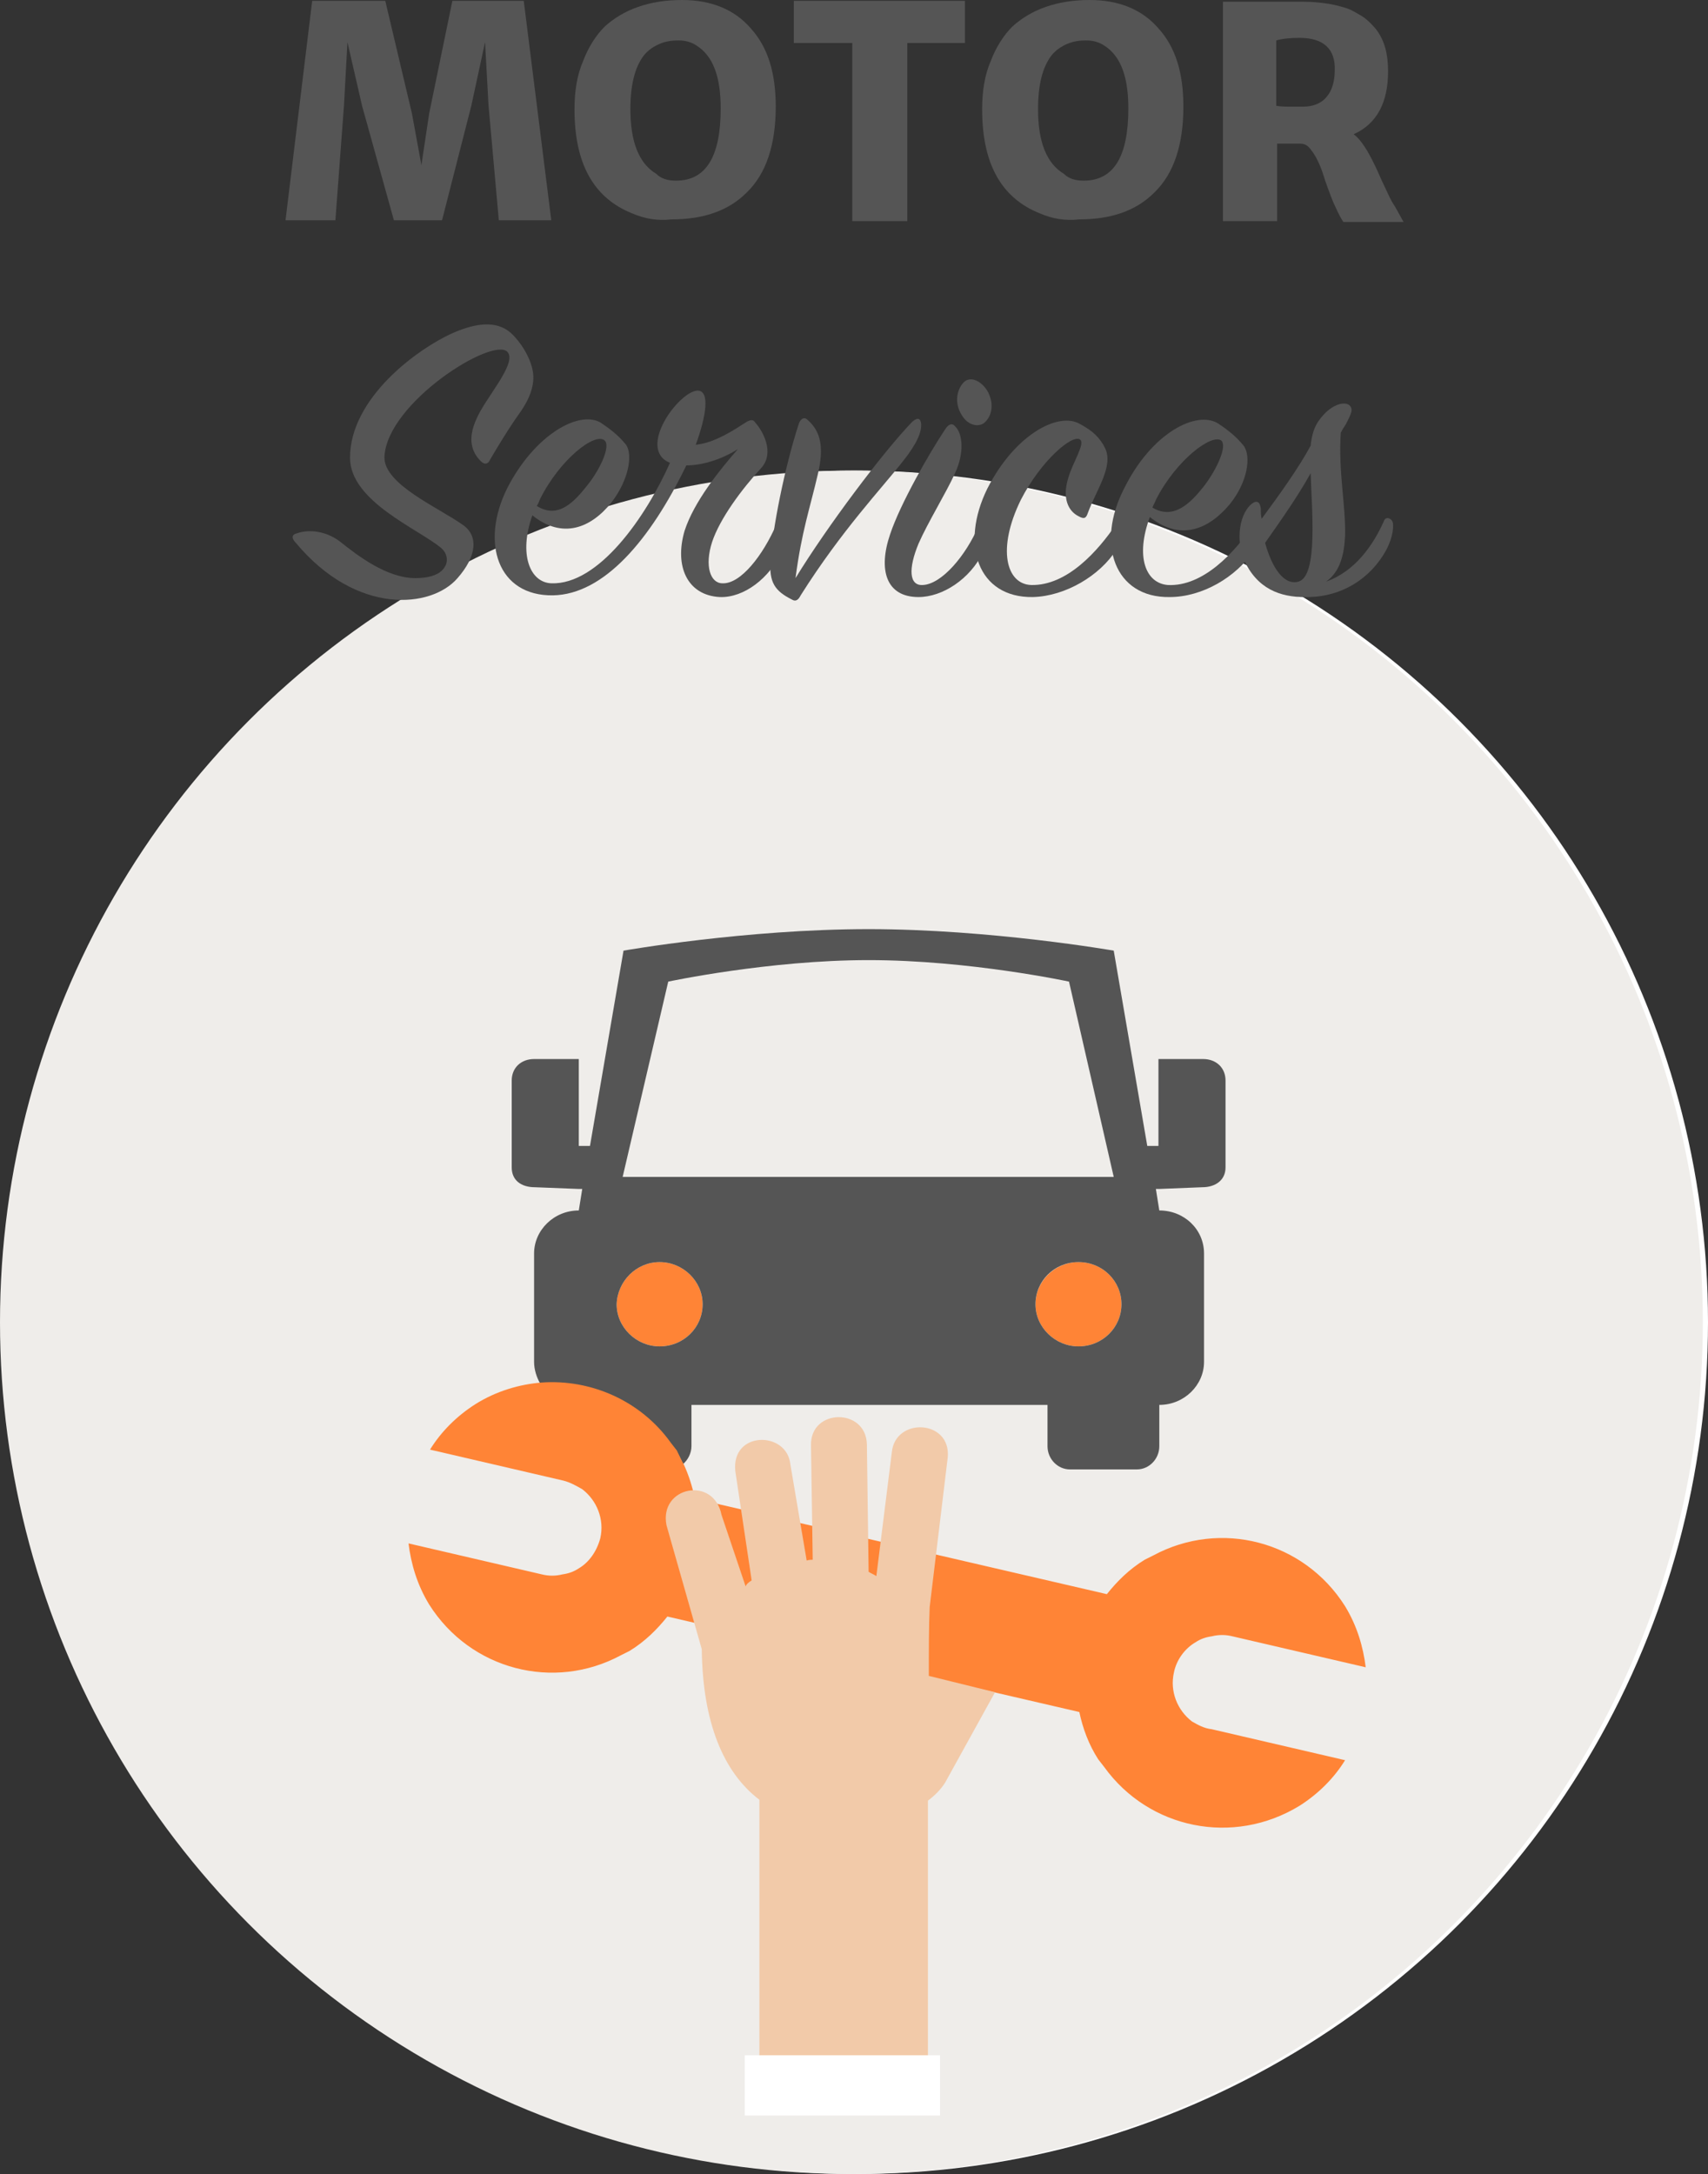 <?xml version="1.0" encoding="utf-8"?>
<!-- Generator: Adobe Illustrator 19.1.0, SVG Export Plug-In . SVG Version: 6.00 Build 0)  -->
<svg version="1.1" id="Layer_1" xmlns:sketch="http://www.bohemiancoding.com/sketch/ns"
	 xmlns="http://www.w3.org/2000/svg" xmlns:xlink="http://www.w3.org/1999/xlink" x="0px" y="0px" width="198.6px" height="252.7px"
	 viewBox="-1360 578.1 198.6 252.7" style="enable-background:new -1360 578.1 198.6 252.7;" xml:space="preserve">
<rect x="-1360" y="578.1" width="198.6" height="252.7" fill="#333333" stroke="none"/>
<style type="text/css">
	.st0{fill:#FFFFFF;}
	.st1{fill:#EFEDEA;}
	.st2{fill:#FF8436;}
	.st3{fill:none;}
	.st4{fill:#555555;}
	.st5{fill:#F2CAA9;}
</style>
<title>Motor services</title>
<desc>Created with Sketch.</desc>
<g>
	<circle id="path-1" class="st0" cx="-1260.4" cy="731.8" r="99"/>
	<circle id="Oval-566" sketch:type="MSShapeGroup" class="st1" cx="-1261" cy="731.8" r="99">
	</circle>
	<path id="Stroke-3-Copy" class="st2" d="M-1283.3,724.8c2.7,0,5,2.2,5,4.9c0,2.7-2.2,4.9-5,4.9c-2.7,0-5-2.2-5-4.9
		C-1288.2,727-1286,724.8-1283.3,724.8L-1283.3,724.8z"/>
	<path id="Stroke-5-Copy" class="st2" d="M-1234.6,724.8c2.8,0,5,2.2,5,4.9c0,2.7-2.2,4.9-5,4.9c-2.7,0-5-2.2-5-4.9
		C-1239.6,727-1237.3,724.8-1234.6,724.8L-1234.6,724.8z"/>
	<ellipse class="st3" cx="-1234.6" cy="729.7" rx="5" ry="4.9"/>
	<path class="st3" d="M-1235.6,692.2c0,0-11.6-2.5-23.3-2.5c-11.6,0-23.3,2.5-23.3,2.5l-5.2,22.7h57.1L-1235.6,692.2z"/>
	<ellipse class="st3" cx="-1283.3" cy="729.7" rx="5" ry="4.9"/>
	<path class="st4" d="M-1282.1,745.8l0.7,0.9c0.3,0.5,0.6,1,0.8,1.6c0.6-0.5,1-1.3,1-2.1v-4.8h41.4v4.8c0,1.5,1.2,2.7,2.6,2.7h7.8
		c1.4,0,2.6-1.2,2.6-2.7v-4.8c2.9,0,5.2-2.3,5.2-5v-12.6c0-2.8-2.3-5-5.2-5l-0.4-2.5h0.4l5-0.2c1.5,0,2.7-0.8,2.7-2.3v-10.1
		c0-1.5-1.1-2.5-2.6-2.5h-5.2v10.1h-1.3l-3.9-22.7c0,0-14.3-2.5-28.5-2.5c-14.3,0-28.5,2.5-28.5,2.5l-3.9,22.7h-1.3v-10.1h-5.2
		c-1.5,0-2.6,1-2.6,2.5v10.1c0,1.5,1.1,2.3,2.7,2.3l5.1,0.2h0.4l-0.4,2.5c-2.9,0-5.2,2.3-5.2,5v12.6c0,0.9,0.3,1.8,0.7,2.5
		C-1291.4,738.4-1285.7,740.9-1282.1,745.8z M-1234.6,734.6c-2.7,0-5-2.2-5-4.9c0-2.7,2.2-4.9,5-4.9s5,2.2,5,4.9
		C-1229.6,732.4-1231.8,734.6-1234.6,734.6z M-1282.3,692.2c0,0,11.7-2.5,23.3-2.5c11.7,0,23.3,2.5,23.3,2.5l5.2,22.7h-57.1
		L-1282.3,692.2z M-1283.3,724.8c2.7,0,5,2.2,5,4.9c0,2.7-2.2,4.9-5,4.9c-2.7,0-5-2.2-5-4.9C-1288.2,727-1286,724.8-1283.3,724.8z"
		/>
	<path class="st2" d="M-1221.4,778.2c-1.7-1.3-2.6-3.5-2.1-5.7c0.3-1.5,1.3-2.8,2.5-3.5c0.6-0.4,1.2-0.6,1.9-0.7
		c0.8-0.2,1.6-0.2,2.4,0l15.5,3.6c-0.3-2.4-1-4.8-2.4-7.1c-4.8-7.6-14.5-10.1-22.3-5.9l-1,0.5c-1.8,1.1-3.2,2.5-4.4,4l-47.9-11.1
		c-0.3-1.4-0.7-2.7-1.3-4c-0.3-0.5-0.5-1-0.8-1.6l-0.7-0.9c-3.5-4.9-9.3-7.4-15-7c-2.6,0.2-5.3,1-7.7,2.5c-2.2,1.4-4,3.2-5.3,5.3
		l15.5,3.6c0.8,0.2,1.5,0.6,2.2,1c1.7,1.3,2.6,3.5,2.1,5.7c-0.4,1.5-1.3,2.8-2.5,3.5c-0.6,0.4-1.2,0.6-1.9,0.7
		c-0.8,0.2-1.6,0.2-2.4,0l-15.5-3.6c0.3,2.4,1,4.8,2.4,7.1c4.8,7.6,14.5,10.1,22.3,5.9l1-0.5c1.8-1.1,3.2-2.5,4.4-4l47.9,11.1
		c0.4,1.9,1.1,3.8,2.2,5.5l0.7,0.9c5.2,7.2,15,9.2,22.7,4.5c2.2-1.4,4-3.2,5.3-5.3l-15.5-3.6C-1220,779-1220.7,778.6-1221.4,778.2z"
		/>
	<path class="st5" d="M-1252,772.9c0-3.1,0-5.8,0.1-8l2.1-17.4c0.4-4.4-6.1-4.7-6.5-0.6l-1.8,14.4c-0.3-0.2-0.6-0.3-0.9-0.5
		l-0.2-14.8c-0.1-4.3-6.6-4.2-6.5,0.1l0.2,13.3c-0.1,0-0.5,0-0.7,0.1l-1.9-11.2c-0.4-3.9-6.9-3.9-6.4,0.8l1.9,12.7
		c-0.3,0.2-0.6,0.4-0.7,0.7l-2.8-8.3c-0.9-4.6-7.3-3.3-6.4,1.2l4.1,14.4c0.1,8.5,2.5,14.3,6.7,17.5v32.5l19.6,0.1v-32.5
		c0.8-0.6,1.5-1.3,2-2.1l5.8-10.5L-1252,772.9z"/>
	<path id="Fill-11" class="st0" d="M-1273.4,817h22.7v7h-22.7V817"/>
	<g id="Fill-12">
		<g id="Mask" sketch:type="MSShapeGroup">
			<circle id="path-1_1_" class="st3" cx="-1260.4" cy="731.8" r="99"/>
		</g>
		<g transform="translate(99, 222.414) scale(1, -1) rotate(-90) translate(-99, -222.414) ">
		</g>
	</g>
	<g>
		<path class="st4" d="M-1323.7,578.2h8.5l3.1,13.1l1.1,6l0.9-6l2.7-13.1h8.3l3.2,25.5h-6.1l-1.2-13.4l-0.4-7.3l-1.6,7.4l-3.4,13.3
			h-5.6l-3.7-13.3l-1.7-7.4l-0.4,7.3l-1,13.4h-5.8L-1323.7,578.2z"/>
		<path class="st4" d="M-1286.5,602.9c-4.5-1.8-6.7-5.8-6.7-12.1c0-2.1,0.3-4,1-5.6c0.6-1.6,1.5-3,2.5-4c2.2-2,5.2-3.1,9-3.1
			c3.4,0,6.1,1.1,8,3.3c2,2.2,2.9,5.2,2.9,9.1c0,4.4-1.1,7.8-3.4,10c-2.1,2.1-5,3.1-8.7,3.1
			C-1283.6,603.8-1285.1,603.5-1286.5,602.9z M-1281.4,599.1c3.5,0,5.2-2.8,5.2-8.4c0-3.7-0.9-6.1-2.8-7.3c-0.6-0.4-1.3-0.6-2.1-0.6
			s-1.5,0.1-2.2,0.4c-0.7,0.3-1.3,0.7-1.8,1.3c-1.1,1.4-1.6,3.5-1.6,6.3c0,3.8,1,6.3,3,7.5C-1283.1,598.9-1282.3,599.1-1281.4,599.1
			z"/>
		<path class="st4" d="M-1260.9,583.1h-6.8v-4.9h19.9v4.9h-6.7v20.7h-6.4V583.1z"/>
		<path class="st4" d="M-1239.1,602.9c-4.5-1.8-6.7-5.8-6.7-12.1c0-2.1,0.3-4,1-5.6c0.6-1.6,1.5-3,2.5-4c2.2-2,5.2-3.1,9-3.1
			c3.4,0,6.1,1.1,8,3.3c2,2.2,2.9,5.2,2.9,9.1c0,4.4-1.1,7.8-3.4,10c-2.1,2.1-5,3.1-8.7,3.1
			C-1236.2,603.8-1237.7,603.5-1239.1,602.9z M-1234,599.1c3.5,0,5.2-2.8,5.2-8.4c0-3.7-0.9-6.1-2.8-7.3c-0.6-0.4-1.3-0.6-2.1-0.6
			s-1.5,0.1-2.2,0.4c-0.7,0.3-1.3,0.7-1.8,1.3c-1.1,1.4-1.6,3.5-1.6,6.3c0,3.8,1,6.3,3,7.5C-1235.7,598.9-1234.9,599.1-1234,599.1z"
			/>
		<path class="st4" d="M-1208.8,594.8c-0.7,0-1.6,0-2.7,0v9h-6.3v-25.5h2.2c0.4,0,0.9,0,1.4,0s1.1,0,1.7,0c1.6,0,3,0,4,0
			c1.1,0,2,0.1,2.7,0.2c0.8,0.1,1.5,0.3,2.2,0.5c0.7,0.2,1.3,0.6,2,1c0.6,0.4,1.1,0.9,1.6,1.5c1,1.3,1.4,2.9,1.4,4.9
			c0,3.6-1.3,6.1-4,7.3c0.8,0.6,1.6,1.8,2.5,3.7c0.4,0.8,0.7,1.6,1.1,2.4c0.4,0.8,0.7,1.6,1.2,2.3l1,1.8h-7
			c-0.2-0.3-0.5-0.8-0.9-1.7c-0.4-0.8-0.7-1.7-1-2.5s-0.5-1.6-0.8-2.3c-0.3-0.7-0.6-1.3-1-1.8
			C-1207.9,595-1208.3,594.8-1208.8,594.8z M-1208.9,582.5c-1.1,0-2,0.1-2.7,0.3v7.6c0.6,0.1,1.2,0.1,1.8,0.1h1.3
			c1.2,0,2.2-0.4,2.8-1.2c0.6-0.7,0.9-1.8,0.9-3C-1204.7,583.8-1206.1,582.5-1208.9,582.5z"/>
		<path class="st4" d="M-1320.4,641.1c2,1.6,5.4,4.2,8.7,4.2c1.4,0,2.5-0.3,3.1-0.9c0.9-0.9,0.6-2-0.1-2.6
			c-2.6-2.2-10.6-5.4-10.6-10.5c0-6.9,7.8-12.7,12.2-14.6c2.4-1,4.8-1.4,6.5,0.1c1.2,1.1,2.2,2.8,2.5,4.2c0.5,2-0.7,4-1.4,5
			c-1.3,1.8-2.8,4.3-3.5,5.5c-0.2,0.5-0.6,0.7-1.1,0.2c-1-1-1.6-2.5-0.5-4.9c1-2.4,4.8-6.5,3.6-7.8c-1.7-1.8-14,5.9-14.3,12.2
			c-0.1,3.2,6.3,5.9,9.1,7.9c1.9,1.3,1.6,3.7-0.6,6.2c-3,3.5-11.7,4.4-18.8-4.1c-0.6-0.6-0.4-1,0.1-1.1
			C-1323.8,639.5-1321.8,640-1320.4,641.1z"/>
		<path class="st4" d="M-1276.3,647.5c-3.8-0.2-5.3-3.6-4.1-7.7c1.1-3.4,4.1-7.1,6.2-9.5c-2.2,1.4-4.5,1.9-6,1.9
			c-4.2,8.7-9.6,15-15.5,15.1c-6.4,0.1-8.5-6.1-5.3-12.5c3.2-6.2,8.3-9,10.8-7.6c1.2,0.8,2.1,1.5,3,2.6c0.8,1.2,0.3,4.1-1.7,6.7
			c-2.4,3-5.7,4.3-9.2,1.5c-1.6,4.5-0.3,7.8,2.2,7.9c5.5,0.2,11-7.7,13.8-14c-3.9-1.6,1-8.3,3.2-8.4c1.5,0,1,3-0.2,6.3
			c1.8-0.2,3.5-1.1,5.5-2.4c0.6-0.4,1.1-0.7,1.4-0.2c1,1.1,2.2,3.5,0.8,5.2c-2.4,2.6-4.9,6-5.8,8.7c-0.9,2.8-0.2,4.8,1.2,4.8
			c2.1,0.1,4.7-3.2,6.3-6.9c0.2-0.4,0.5-0.5,0.8,0c0.2,0.5,0.4,1.8-0.2,3.2C-1270.5,645.3-1273.5,647.6-1276.3,647.5z
			 M-1291.7,634.5c1.6-2,2.7-4.6,2-5.2c-1.1-1-5.2,2.2-7.5,6.8c-0.1,0.2-0.2,0.6-0.4,0.8C-1295.1,638.5-1293.2,636.4-1291.7,634.5z"
			/>
		<path class="st4" d="M-1253.9,627.1c0.6-0.5,0.9-0.4,1,0.2c0.1,1-0.5,2.4-2.1,4.4c-2.5,3.2-7.1,8-11.9,15.6
			c-0.2,0.4-0.5,0.8-1,0.5c-2-1-2.7-2-2.5-4.6c0.2-3.5,1.6-10.7,3.3-15.9c0.2-0.5,0.6-0.8,1-0.4c1.6,1.4,1.9,3.3,1.2,6.3
			c-0.9,3.9-1.9,6.7-2.6,12.1C-1263.9,639.4-1257.3,630.6-1253.9,627.1z"/>
		<path class="st4" d="M-1256.5,640.2c1.2-3.6,4.6-9.5,6.4-12.2c0.4-0.6,0.8-0.8,1.2-0.3c0.8,0.8,1.1,3-0.1,5.5
			c-1,2.2-3.1,5.6-4.2,8.1c-1.2,2.9-1.1,4.9,0.5,4.8c2.2-0.1,5-3.4,6.5-6.9c0.2-0.4,0.6-0.4,0.8,0c0.4,0.8,0.2,1.9-0.3,3.1
			c-1.5,3.1-4.7,5.2-7.5,5.2C-1257,647.5-1257.9,644.3-1256.5,640.2z M-1245.4,627.1c-0.6,0.7-2,0.6-2.8-0.8
			c-0.8-1.3-0.6-2.8,0.2-3.7c0.8-0.9,2.2-0.2,2.9,1.1C-1244.4,625.1-1244.7,626.4-1245.4,627.1z"/>
		<path class="st4" d="M-1231.5,630.2c1,2.1-1,4.8-2,7.5c-0.2,0.6-0.4,0.8-1.1,0.4c-1.2-0.6-1.9-2.1-1.2-4.4c0.5-1.8,2-4,1.4-4.5
			c-0.9-0.7-4.6,2.5-6.9,7c-2.8,5.7-1.7,9.8,1.2,9.9c4.2,0.1,7.8-4,9.9-7.1c0.2-0.4,0.7-0.5,0.9,0c0.2,0.4,0,1.6-0.9,3
			c-1.9,3-5.9,5.4-9.7,5.5c-6.4,0.1-8.5-6.1-5.3-12.6c3.2-6.3,8.3-9,10.8-7.5C-1232.9,628.2-1232.1,629-1231.5,630.2z"/>
		<path class="st4" d="M-1224.2,646.1c4.1,0.2,7.8-3.8,10-7.1c0.3-0.4,0.7-0.4,0.9,0c0.2,0.4,0.1,1.8-0.9,3.1
			c-2.1,3.1-6,5.4-9.8,5.4c-6.4,0.1-8.6-6.2-5.3-12.6c3.2-6.5,8.4-9.1,10.9-7.6c1.2,0.8,2.1,1.5,3,2.6c0.9,1.2,0.5,4.2-1.6,6.8
			c-2.5,3-5.8,4.3-9.3,1.5C-1228,642.8-1226.8,645.9-1224.2,646.1z M-1220,634.6c1.6-2.1,2.7-4.7,2-5.3c-1.1-0.8-5.2,2.2-7.6,6.9
			c-0.1,0.3-0.3,0.6-0.4,0.9C-1223.5,638.6-1221.5,636.5-1220,634.6z"/>
		<path class="st4" d="M-1207.6,629.9c0.2-2,0.8-2.9,1.8-3.9c1.1-1,2.2-1.2,2.7-0.8c0.5,0.5,0.2,1-0.4,2.2c-0.2,0.3-0.4,0.6-0.6,1
			c-0.3,4.6,0.6,8.5,0.5,12c-0.1,2-0.5,4.1-2.2,5.3c3.4-1.2,5.5-4.3,6.7-7c0.2-0.6,0.8-0.4,1,0s0.1,1.8-0.7,3.3
			c-1.9,3.5-5.3,5.4-8.9,5.5c-2.9,0.1-5.7-0.6-7.4-3.8c-1.2-2.2-1-5.6,0.6-7c0.6-0.5,1-0.3,1.1,0.5c0,0.4,0,0.8,0.1,1.2
			C-1211.3,635.7-1209,632.5-1207.6,629.9z M-1212.9,641.2c0.8,2.9,2.2,5,3.9,4.5c2.3-0.7,1.5-8.6,1.4-12.6
			C-1209.1,635.8-1211,638.5-1212.9,641.2z"/>
	</g>
</g>
</svg>
